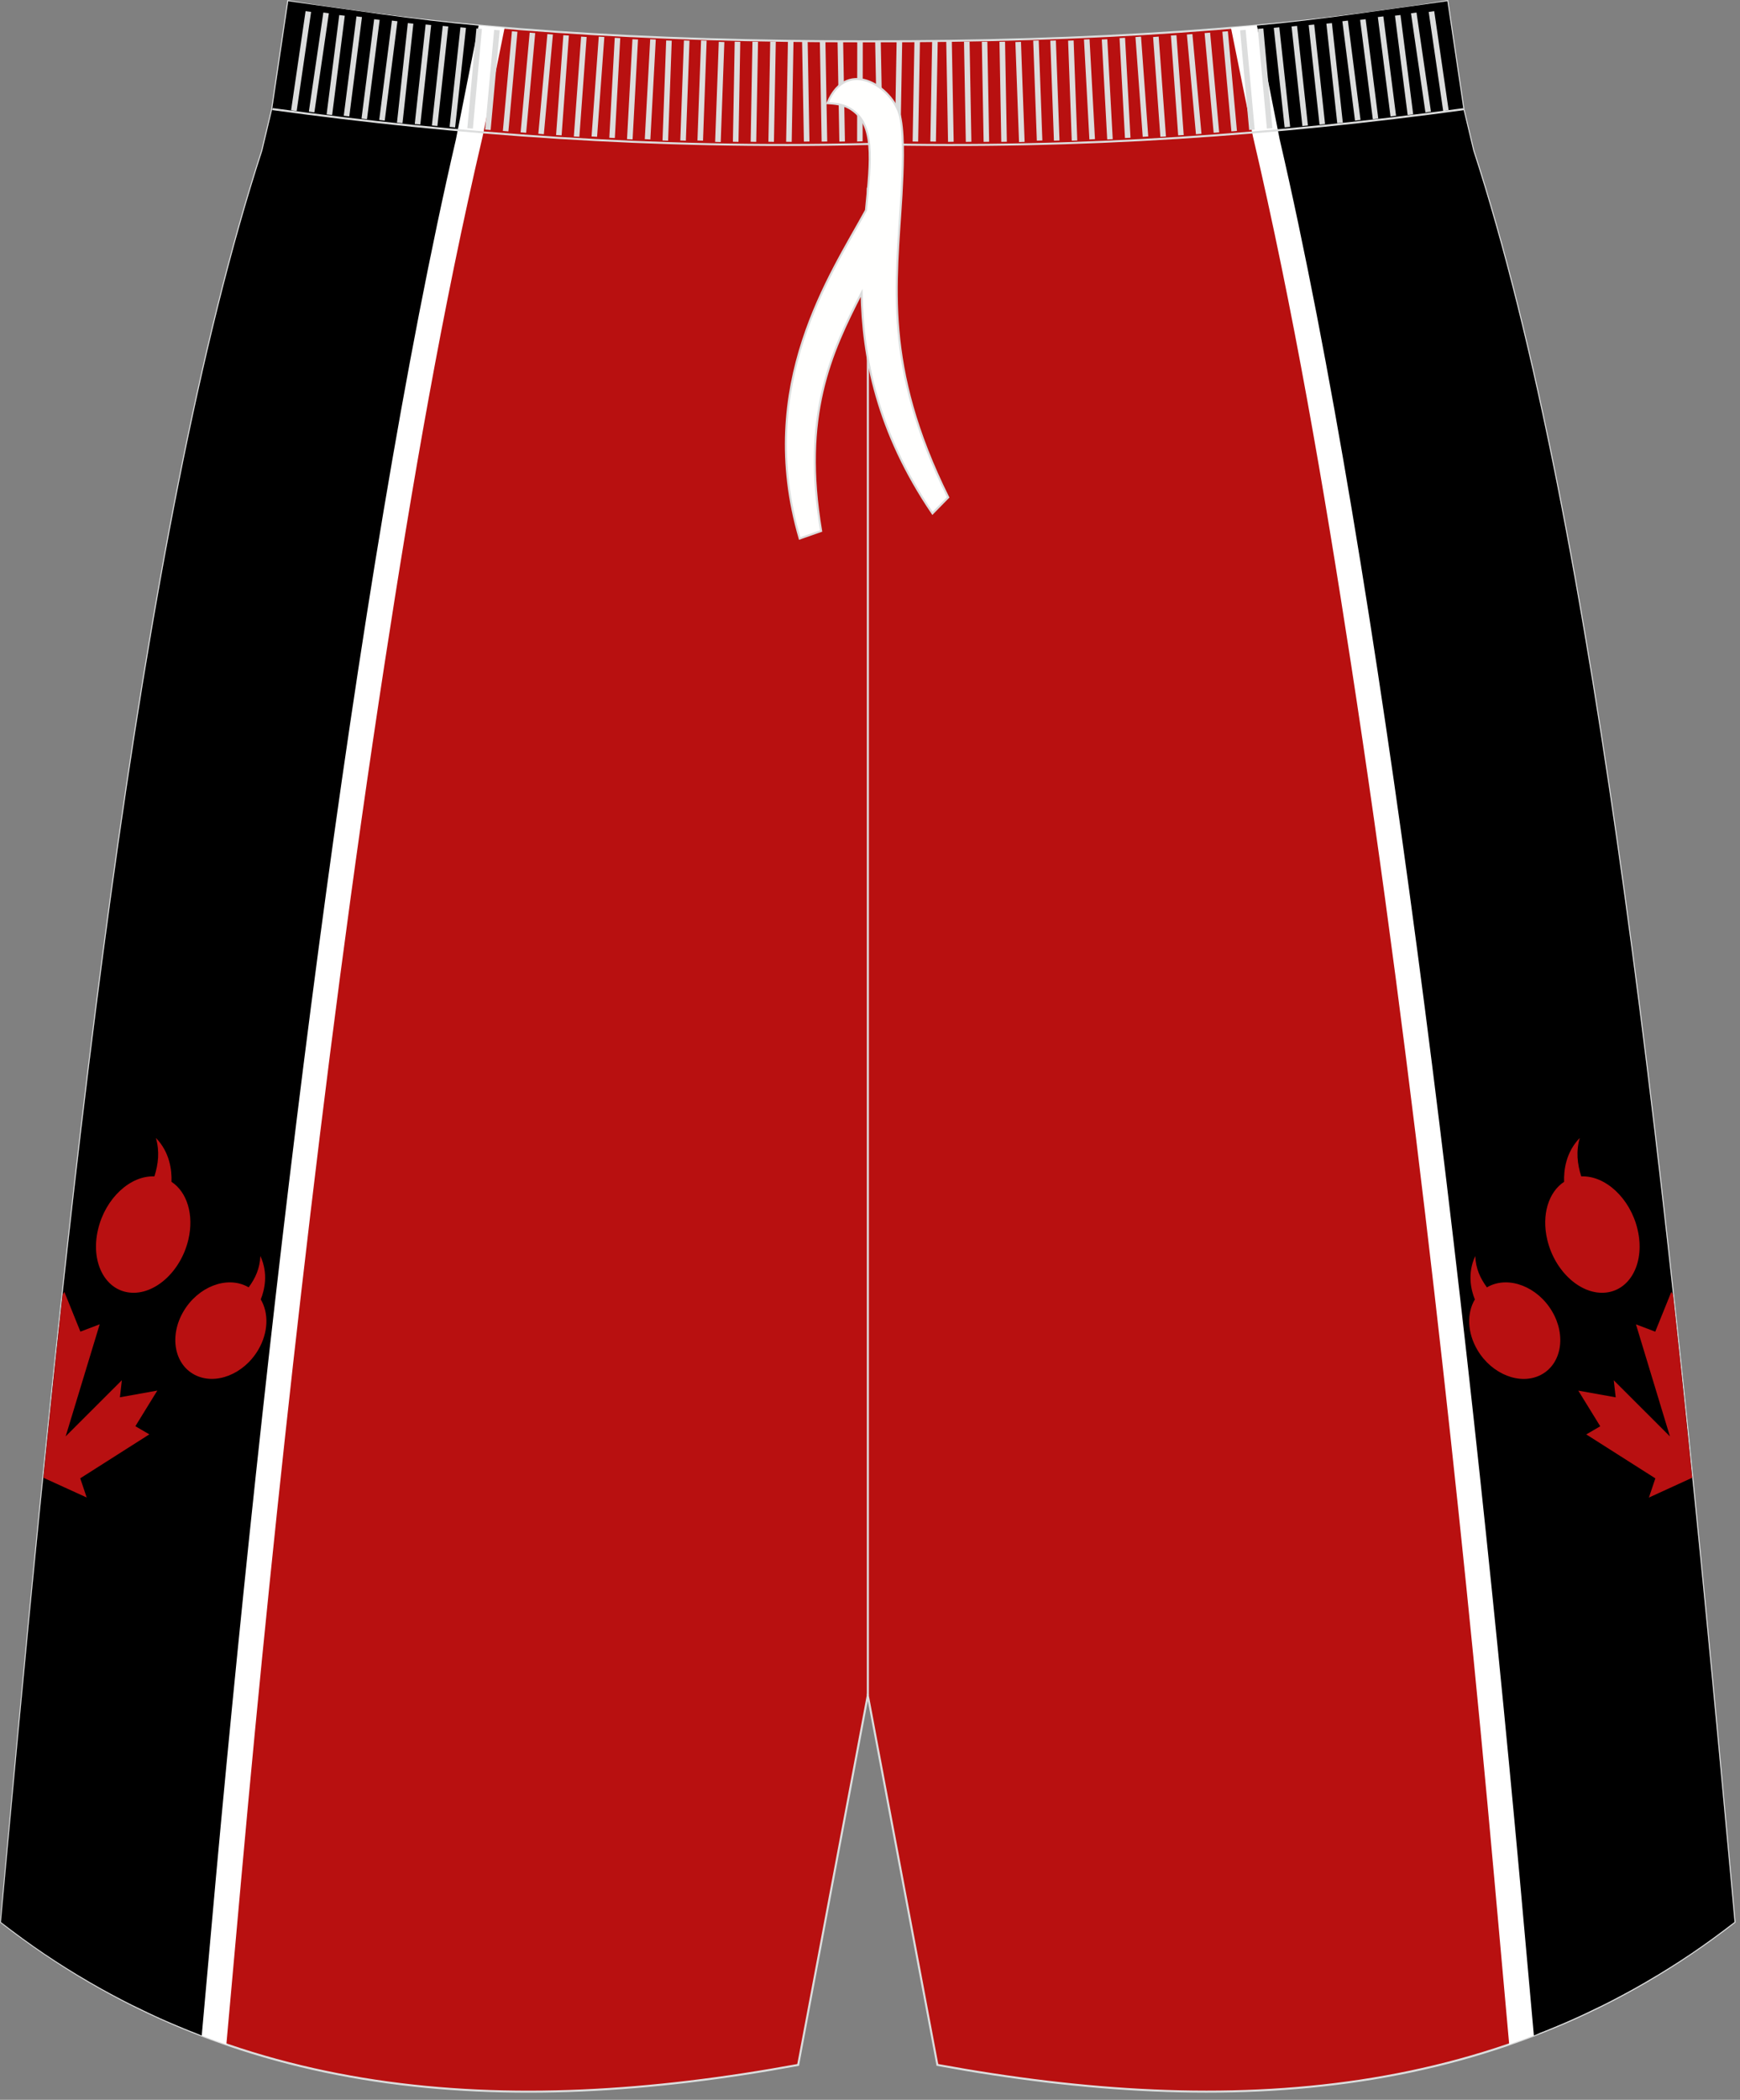 <?xml version="1.0" encoding="utf-8"?>
<!-- Generator: Adobe Illustrator 16.0.0, SVG Export Plug-In . SVG Version: 6.00 Build 0)  -->
<!DOCTYPE svg PUBLIC "-//W3C//DTD SVG 1.1//EN" "http://www.w3.org/Graphics/SVG/1.1/DTD/svg11.dtd">
<svg version="1.1" id="图层_1" xmlns="http://www.w3.org/2000/svg" xmlns:xlink="http://www.w3.org/1999/xlink" x="0px" y="0px"
	 width="340px" height="410px" viewbox="0 0 340 410" enable-background="new 0 0 340 410" xml:space="preserve">
<rect width="100%" height="100%" fill="#808080" stroke="none"/>
<path fill="#B81010" stroke="#DCDDDD" stroke-width="0.4" stroke-miterlimit="22.926" d="M285.96,21.34l1.77,7.42l0.15,0.62
	c0,0,0,0.01,0,0.01c24.15,74.1,37.89,201.83,50.22,336.78l0.83,9.11c-44.78,34.83-98.29,38.46-155.76,27.91l-13.6-72.15
	l-13.61,72.15C98.5,413.75,44.99,410.12,0.21,375.29l0.83-9.11C13.37,231.23,27.1,103.49,51.26,29.4c0,0,0-0.01,0-0.01l0.15-0.62
	l1.77-7.42l0-0.01l3.14-21.1c31.77,5.38,69.7,7.9,113.25,7.83c43.55,0.07,81.48-2.45,113.25-7.83L285.96,21.34z"/>
<path fill="#FFFFFF" d="M98.6,5.44l-4.28,21.14c-7.94,33.83-13.86,68.52-19.15,102.86c-6.29,40.86-11.59,81.92-16.32,122.98
	c-4.38,38.01-8.26,76.09-11.69,114.2l-2.93,32.58c-15.42-5.31-30.15-13.1-44.03-23.91l0.83-9.11
	C13.37,231.23,27.11,103.49,51.26,29.4c0,0,0-0.01,0-0.01l0.15-0.62l1.77-7.42l3.14-21.11C69.76,2.06,84.47,4.26,98.6,5.44z"/>
<path d="M38.24,396.98c-0.39-0.15-0.78-0.31-1.17-0.46c-0.39-0.15-0.77-0.31-1.16-0.47c-0.36-0.15-0.72-0.3-1.08-0.45
	c-0.41-0.18-0.82-0.35-1.24-0.52c-0.35-0.15-0.69-0.3-1.04-0.45c-0.42-0.19-0.84-0.38-1.27-0.56c-0.31-0.15-0.63-0.29-0.94-0.43
	c-0.47-0.22-0.94-0.44-1.41-0.66l-0.79-0.38c-0.51-0.24-1.01-0.48-1.51-0.73l-0.73-0.35c-0.53-0.26-1.06-0.53-1.58-0.8l-0.58-0.3
	c-0.54-0.28-1.08-0.56-1.61-0.85l-0.65-0.35c-0.55-0.3-1.1-0.6-1.65-0.9l-0.46-0.26c-0.62-0.35-1.24-0.7-1.86-1.06l-0.32-0.19
	c-0.62-0.36-1.23-0.72-1.84-1.09l-0.29-0.17c-0.65-0.39-1.29-0.79-1.93-1.19l-0.26-0.16c-0.65-0.41-1.3-0.82-1.94-1.24l-0.17-0.11
	c-0.66-0.43-1.32-0.87-1.98-1.31l-0.18-0.12c-0.68-0.46-1.36-0.93-2.03-1.4l-0.07-0.05c-0.68-0.48-1.35-0.96-2.03-1.45l-0.11-0.08
	c-0.68-0.5-1.36-1-2.04-1.51l-0.07-0.05c-0.69-0.52-1.38-1.05-2.07-1.58l0.83-9.12C13.37,231.23,27.1,103.49,51.26,29.4
	c0,0,0-0.01,0-0.01l0.15-0.62l1.77-7.42l3.14-21.11c11.85,1.61,24.82,3.65,37.21,4.76c-0.25,1.03-4.43,22.13-4.44,22.21
	c-19.64,84.67-36.36,224.12-46.86,338.97l-2.81,31.27C39.03,397.29,38.64,397.14,38.24,396.98z"/>
<g>
	<path fill="#B81011" d="M48.27,251.19c-4.02-2.09-9.57,0.07-12.4,4.84c-2.82,4.76-1.85,10.32,2.17,12.41s9.57-0.07,12.4-4.84
		c2.02-3.41,2.1-7.22,0.51-9.88c0.74-1.83,1.52-5.06-0.08-8.48c-0.09,2.44-0.98,4.36-2.28,6.12
		C48.49,251.3,48.38,251.24,48.27,251.19L48.27,251.19z M30.17,229.7c0.77-2.43,1.05-4.87,0.29-7.51c2.72,2.79,3.13,6.3,3.05,8.57
		c3.02,1.97,4.45,6.42,3.29,11.31c-1.48,6.25-6.64,10.87-11.51,10.31c-4.87-0.56-7.62-6.08-6.13-12.33
		C20.58,234,25.45,229.49,30.17,229.7z"/>
	<path fill="#B81011" d="M12.23,252.75l0.35-0.49l3.13,7.75l3.77-1.43l-6.65,21.88l10.98-10.96l-0.38,3.33l7.31-1.31l-4.29,6.96
		l2.73,1.59l-13.5,8.58l1.26,3.75l-8.46-3.86C9.69,276.46,10.94,264.52,12.23,252.75z"/>
</g>
<path fill="#FFFFFF" d="M282.82,0.23l3.14,21.11l1.77,7.42l0.15,0.62c0,0,0,0.01,0,0.01c24.15,74.1,37.89,201.83,50.22,336.78
	l0.83,9.11c-13.88,10.8-28.61,18.59-44.03,23.9l-2.93-32.58c-3.42-38.11-7.31-76.19-11.69-114.2
	c-4.73-41.07-10.02-82.12-16.32-122.98c-5.29-34.34-11.22-69.02-19.15-102.86l-4.28-21.14C254.68,4.26,269.39,2.06,282.82,0.23z"/>
<path d="M299.72,397.44l-2.81-31.27c-10.49-114.84-27.22-254.3-46.86-338.97c-0.02-0.08-4.19-21.18-4.44-22.21
	c12.39-1.11,25.36-3.15,37.21-4.76l3.14,21.11l1.77,7.42l0.15,0.62c0,0,0,0.01,0,0.01c24.15,74.1,37.89,201.83,50.22,336.77
	l0.83,9.12c-0.69,0.53-1.38,1.06-2.07,1.58l-0.07,0.05c-0.68,0.51-1.36,1.01-2.04,1.51l-0.11,0.08c-0.67,0.49-1.35,0.97-2.03,1.45
	l-0.07,0.05c-0.68,0.47-1.35,0.94-2.03,1.4l-0.18,0.12c-0.66,0.44-1.32,0.88-1.98,1.31l-0.17,0.11c-0.65,0.42-1.3,0.84-1.95,1.24
	l-0.26,0.16c-0.64,0.4-1.29,0.8-1.93,1.19l-0.29,0.17c-0.61,0.37-1.23,0.73-1.84,1.09l-0.32,0.19c-0.62,0.36-1.24,0.71-1.86,1.06
	l-0.46,0.26c-0.55,0.31-1.1,0.61-1.65,0.9l-0.65,0.35c-0.54,0.29-1.07,0.57-1.61,0.85l-0.58,0.3c-0.53,0.27-1.05,0.54-1.58,0.8
	l-0.73,0.35c-0.5,0.25-1.01,0.49-1.51,0.73l-0.79,0.38c-0.47,0.22-0.94,0.44-1.41,0.66c-0.31,0.15-0.63,0.28-0.95,0.43
	c-0.42,0.19-0.84,0.38-1.26,0.56c-0.34,0.15-0.69,0.3-1.04,0.45c-0.41,0.18-0.82,0.35-1.24,0.52c-0.36,0.15-0.72,0.3-1.08,0.45
	c-0.39,0.16-0.77,0.32-1.16,0.47c-0.39,0.15-0.78,0.31-1.17,0.46C300.51,397.14,300.12,397.29,299.72,397.44z"/>
<g>
	<path fill="#B81011" d="M290.87,251.19c4.02-2.09,9.57,0.07,12.4,4.84c2.82,4.76,1.85,10.32-2.17,12.42
		c-4.02,2.09-9.57-0.07-12.4-4.84c-2.02-3.41-2.1-7.22-0.51-9.88c-0.74-1.83-1.52-5.06,0.08-8.48c0.09,2.44,0.98,4.36,2.28,6.12
		C290.66,251.3,290.77,251.24,290.87,251.19L290.87,251.19z M308.98,229.7c-0.77-2.43-1.05-4.86-0.29-7.51
		c-2.72,2.8-3.14,6.3-3.06,8.57c-3.02,1.97-4.45,6.41-3.29,11.31c1.48,6.25,6.64,10.87,11.51,10.31c4.87-0.56,7.62-6.08,6.13-12.33
		C318.56,234,313.7,229.49,308.98,229.7z"/>
	<path fill="#B81011" d="M326.92,252.76l-0.35-0.49l-3.13,7.75l-3.77-1.43l6.64,21.88l-10.98-10.96l0.38,3.33l-7.31-1.31l4.29,6.96
		l-2.73,1.59l13.5,8.58l-1.26,3.75l8.46-3.87C329.45,276.46,328.2,264.52,326.92,252.76z"/>
</g>
<line fill="none" stroke="#DCDDDD" stroke-width="0.4" stroke-miterlimit="22.926" x1="169.58" y1="331.04" x2="169.58" y2="36.66"/>
<path fill="none" stroke="#DCDDDD" stroke-width="0.4" stroke-miterlimit="22.926" d="M53.23,21.3
	c35.97,4.9,74.08,7.81,116.38,6.82c42.31,0.99,80.38-1.9,116.35-6.8l0.04-0.01"/>
<g>
	<path fill="#DCDDDD" d="M56.88,21.53l2.83-19.35l1.08,0.15l-2.82,19.35L56.88,21.53L56.88,21.53L56.88,21.53L56.88,21.53z
		 M60.35,21.8L60.35,21.8l1.08,0.15l2.83-19.35l-1.08-0.15L60.35,21.8L60.35,21.8L60.35,21.8L60.35,21.8z M63.82,22.33L63.82,22.33
		l2.47-19.39l1.08,0.13l-2.47,19.4L63.82,22.33L63.82,22.33L63.82,22.33L63.82,22.33z M67.17,22.6L67.17,22.6l1.08,0.13l2.48-19.4
		l-1.08-0.13L67.17,22.6L67.17,22.6L67.17,22.6L67.17,22.6z M70.64,23.15L70.64,23.15l2.47-19.4l1.08,0.13l-2.48,19.4L70.64,23.15
		L70.64,23.15L70.64,23.15L70.64,23.15z M74.1,23.42L74.1,23.42l1.08,0.13l2.48-19.4l-1.08-0.13L74.1,23.42L74.1,23.42L74.1,23.42
		L74.1,23.42z M77.57,23.95L77.57,23.95l2.12-19.44l1.08,0.11l-2.12,19.43L77.57,23.95L77.57,23.95L77.57,23.95L77.57,23.95z
		 M81.04,24.22L81.04,24.22l2.13-19.44l1.08,0.11l-2.12,19.43L81.04,24.22L81.04,24.22L81.04,24.22L81.04,24.22z M84.39,24.5
		L84.39,24.5l2.12-19.44l1.08,0.11L85.47,24.6L84.39,24.5L84.39,24.5L84.39,24.5L84.39,24.5z M87.85,24.77L87.85,24.77l2.12-19.44
		l1.08,0.11l-2.12,19.44L87.85,24.77L87.85,24.77L87.85,24.77L87.85,24.77z M91.32,25.02L91.32,25.02l1.77-19.47l1.08,0.09
		l-1.77,19.47L91.32,25.02L91.32,25.02L91.32,25.02L91.32,25.02z M94.79,25.3L94.79,25.3l1.77-19.47l1.08,0.09l-1.77,19.47
		L94.79,25.3L94.79,25.3L94.79,25.3L94.79,25.3z M98.26,25.57L98.26,25.57l1.77-19.47l1.08,0.09l-1.77,19.47L98.26,25.57
		L98.26,25.57L98.26,25.57L98.26,25.57z M101.73,25.84L101.73,25.84l1.77-19.47l1.08,0.09l-1.77,19.47L101.73,25.84L101.73,25.84
		L101.73,25.84L101.73,25.84z M105.19,26.12L105.19,26.12l1.77-19.47l1.08,0.09l-1.77,19.47L105.19,26.12L105.19,26.12L105.19,26.12
		L105.19,26.12z M108.66,26.37L108.66,26.37l1.42-19.5l1.08,0.07l-1.42,19.49L108.66,26.37L108.66,26.37L108.66,26.37L108.66,26.37z
		 M112.13,26.65L112.13,26.65l1.42-19.5l1.08,0.07l-1.42,19.49L112.13,26.65L112.13,26.65L112.13,26.65L112.13,26.65z M115.59,26.65
		L115.59,26.65l1.41-19.5l1.09,0.07l-1.42,19.49L115.59,26.65L115.59,26.65L115.59,26.65L115.59,26.65z M119.06,26.9L119.06,26.9
		l1.06-19.52l1.08,0.06l-1.06,19.51L119.06,26.9L119.06,26.9L119.06,26.9L119.06,26.9z M122.52,27.17L122.52,27.17l1.06-19.51
		l1.09,0.05l-1.06,19.52L122.52,27.17L122.52,27.17L122.52,27.17L122.52,27.17z M125.99,27.17L125.99,27.17l1.06-19.51l1.09,0.05
		l-1.06,19.52L125.99,27.17L125.99,27.17L125.99,27.17L125.99,27.17z M129.46,27.43L129.46,27.43l0.71-19.53l1.09,0.04l-0.71,19.53
		L129.46,27.43L129.46,27.43L129.46,27.43L129.46,27.43z M132.93,27.43L132.93,27.43l0.71-19.53l1.09,0.04l-0.71,19.53L132.93,27.43
		L132.93,27.43L132.93,27.43L132.93,27.43z M136.28,27.43L136.28,27.43l0.71-19.53l1.09,0.04l-0.71,19.53L136.28,27.43L136.28,27.43
		L136.28,27.43L136.28,27.43z M139.74,27.7L139.74,27.7l0.71-19.53l1.09,0.04l-0.71,19.53L139.74,27.7L139.74,27.7L139.74,27.7
		L139.74,27.7z M143.21,27.68L143.21,27.68l0.35-19.54l1.09,0.02L144.3,27.7L143.21,27.68L143.21,27.68L143.21,27.68L143.21,27.68z
		 M146.68,27.68L146.68,27.68l0.35-19.54l1.09,0.02l-0.35,19.54L146.68,27.68L146.68,27.68L146.68,27.68L146.68,27.68z
		 M150.15,27.68L150.15,27.68l0.35-19.54l1.09,0.02l-0.36,19.54L150.15,27.68L150.15,27.68L150.15,27.68L150.15,27.68z
		 M153.61,27.68L153.61,27.68l0.35-19.54l1.09,0.02L154.7,27.7L153.61,27.68L153.61,27.68L153.61,27.68L153.61,27.68z M157.08,27.65
		L157.08,27.65l-0.35-19.54l1.09-0.02l0.35,19.54L157.08,27.65L157.08,27.65L157.08,27.65L157.08,27.65z M160.55,27.65L160.55,27.65
		l-0.35-19.54l1.09-0.02l0.35,19.54L160.55,27.65L160.55,27.65L160.55,27.65L160.55,27.65z M164.01,27.65L164.01,27.65l-0.35-19.54
		l1.09-0.02l0.35,19.54L164.01,27.65L164.01,27.65L164.01,27.65L164.01,27.65z M167.48,27.63L167.48,27.63l0.03-19.53l1.08-0.04
		l-0.03,19.53L167.48,27.63z"/>
	<path fill="#DCDDDD" d="M283.07,21.53l-2.82-19.35l-1.08,0.15L282,21.67L283.07,21.53L283.07,21.53L283.07,21.53L283.07,21.53z
		 M279.61,21.8L279.61,21.8l-1.08,0.15l-2.82-19.35l1.08-0.15L279.61,21.8L279.61,21.8L279.61,21.8L279.61,21.8z M276.14,22.33
		L276.14,22.33l-2.48-19.4l-1.08,0.13l2.48,19.4L276.14,22.33L276.14,22.33L276.14,22.33L276.14,22.33z M272.79,22.6L272.79,22.6
		l-1.08,0.13l-2.48-19.4l1.08-0.13L272.79,22.6L272.79,22.6L272.79,22.6L272.79,22.6z M269.32,23.15L269.32,23.15l-2.47-19.4
		l-1.08,0.13l2.48,19.4L269.32,23.15L269.32,23.15L269.32,23.15L269.32,23.15z M265.85,23.42L265.85,23.42l-1.08,0.13l-2.47-19.4
		l1.08-0.13L265.85,23.42L265.85,23.42L265.85,23.42L265.85,23.42z M262.39,23.95L262.39,23.95l-2.13-19.44l-1.08,0.11l2.12,19.43
		L262.39,23.95L262.39,23.95L262.39,23.95L262.39,23.95z M258.92,24.22L258.92,24.22L256.8,4.79l-1.08,0.11l2.12,19.44L258.92,24.22
		L258.92,24.22L258.92,24.22L258.92,24.22z M255.57,24.5L255.57,24.5l-2.12-19.44l-1.08,0.11l2.12,19.44L255.57,24.5L255.57,24.5
		L255.57,24.5L255.57,24.5z M252.1,24.77L252.1,24.77l-2.12-19.44l-1.08,0.11l2.12,19.43L252.1,24.77L252.1,24.77L252.1,24.77
		L252.1,24.77z M248.63,25.02L248.63,25.02l-1.77-19.47l-1.08,0.09l1.77,19.47L248.63,25.02L248.63,25.02L248.63,25.02L248.63,25.02
		z M245.17,25.3L245.17,25.3L243.4,5.83l-1.08,0.09l1.77,19.47L245.17,25.3L245.17,25.3L245.17,25.3L245.17,25.3z M241.7,25.57
		L241.7,25.57L239.93,6.1l-1.08,0.09l1.77,19.47L241.7,25.57L241.7,25.57L241.7,25.57L241.7,25.57z M238.23,25.84L238.23,25.84
		l-1.77-19.47l-1.08,0.09l1.77,19.47L238.23,25.84L238.23,25.84L238.23,25.84L238.23,25.84z M234.77,26.12L234.77,26.12L233,6.65
		l-1.08,0.09l1.77,19.47L234.77,26.12L234.77,26.12L234.77,26.12L234.77,26.12z M231.3,26.37L231.3,26.37l-1.42-19.5l-1.08,0.07
		l1.42,19.49L231.3,26.37L231.3,26.37L231.3,26.37L231.3,26.37z M227.83,26.65L227.83,26.65l-1.42-19.5l-1.09,0.08l1.42,19.49
		L227.83,26.65L227.83,26.65L227.83,26.65L227.83,26.65z M224.37,26.65L224.37,26.65l-1.41-19.5l-1.09,0.08l1.42,19.49L224.37,26.65
		L224.37,26.65L224.37,26.65L224.37,26.65z M220.9,26.9L220.9,26.9l-1.06-19.52l-1.08,0.06l1.06,19.51L220.9,26.9L220.9,26.9
		L220.9,26.9L220.9,26.9z M217.43,27.17L217.43,27.17l-1.06-19.51l-1.08,0.05l1.06,19.52L217.43,27.17L217.43,27.17L217.43,27.17
		L217.43,27.17z M213.96,27.17L213.96,27.17L212.9,7.66l-1.09,0.05l1.06,19.52L213.96,27.17L213.96,27.17L213.96,27.17L213.96,27.17
		z M210.5,27.43L210.5,27.43L209.79,7.9l-1.08,0.04l0.71,19.53L210.5,27.43L210.5,27.43L210.5,27.43L210.5,27.43z M207.03,27.43
		L207.03,27.43L206.32,7.9l-1.09,0.04l0.71,19.53L207.03,27.43L207.03,27.43L207.03,27.43L207.03,27.43z M203.68,27.43L203.68,27.43
		L202.97,7.9l-1.08,0.04l0.71,19.53L203.68,27.43L203.68,27.43L203.68,27.43L203.68,27.43z M200.21,27.7L200.21,27.7L199.5,8.17
		l-1.09,0.04l0.71,19.53L200.21,27.7L200.21,27.7L200.21,27.7L200.21,27.7z M196.74,27.68L196.74,27.68l-0.35-19.54l-1.09,0.02
		l0.35,19.54L196.74,27.68L196.74,27.68L196.74,27.68L196.74,27.68z M193.28,27.68L193.28,27.68l-0.35-19.54l-1.08,0.02l0.35,19.54
		L193.28,27.68L193.28,27.68L193.28,27.68L193.28,27.68z M189.81,27.68L189.81,27.68l-0.35-19.54l-1.09,0.02l0.35,19.54
		L189.81,27.68L189.81,27.68L189.81,27.68L189.81,27.68z M186.35,27.68L186.35,27.68l-0.36-19.54l-1.09,0.02l0.35,19.54
		L186.35,27.68L186.35,27.68L186.35,27.68L186.35,27.68z M182.88,27.65L182.88,27.65l0.35-19.54l-1.09-0.02l-0.35,19.54
		L182.88,27.65L182.88,27.65L182.88,27.65L182.88,27.65z M179.41,27.65L179.41,27.65l0.35-19.54l-1.08-0.02l-0.35,19.54
		L179.41,27.65L179.41,27.65L179.41,27.65L179.41,27.65z M175.94,27.65L175.94,27.65l0.35-19.54l-1.09-0.02l-0.35,19.54
		L175.94,27.65L175.94,27.65L175.94,27.65L175.94,27.65z M172.48,27.63L172.48,27.63L172.1,8.1l-1.09-0.04l0.38,19.53L172.48,27.63z
		"/>
</g>
<path fill="#FFFFFE" stroke="#DCDDDD" stroke-width="0.4" stroke-miterlimit="22.926" d="M161.69,20.14
	c1.42,0.09,2.91,0.2,4.27,0.98c5.09,2.91,4.23,9.94,3.25,19.94c-6.83,12.51-21.73,34.06-12.95,64.09l4.19-1.47
	c-3.79-22.51,1.85-34.66,7.91-46.49c0.21,12.36,2.98,27.06,13.85,43.05l3.07-3.13c-12.74-25.74-10.17-41.51-9.13-59.07
	c0.25-4.58,0.55-10.9-0.16-14.77C175.14,17.45,165.55,10.69,161.69,20.14z"/>
</svg>
